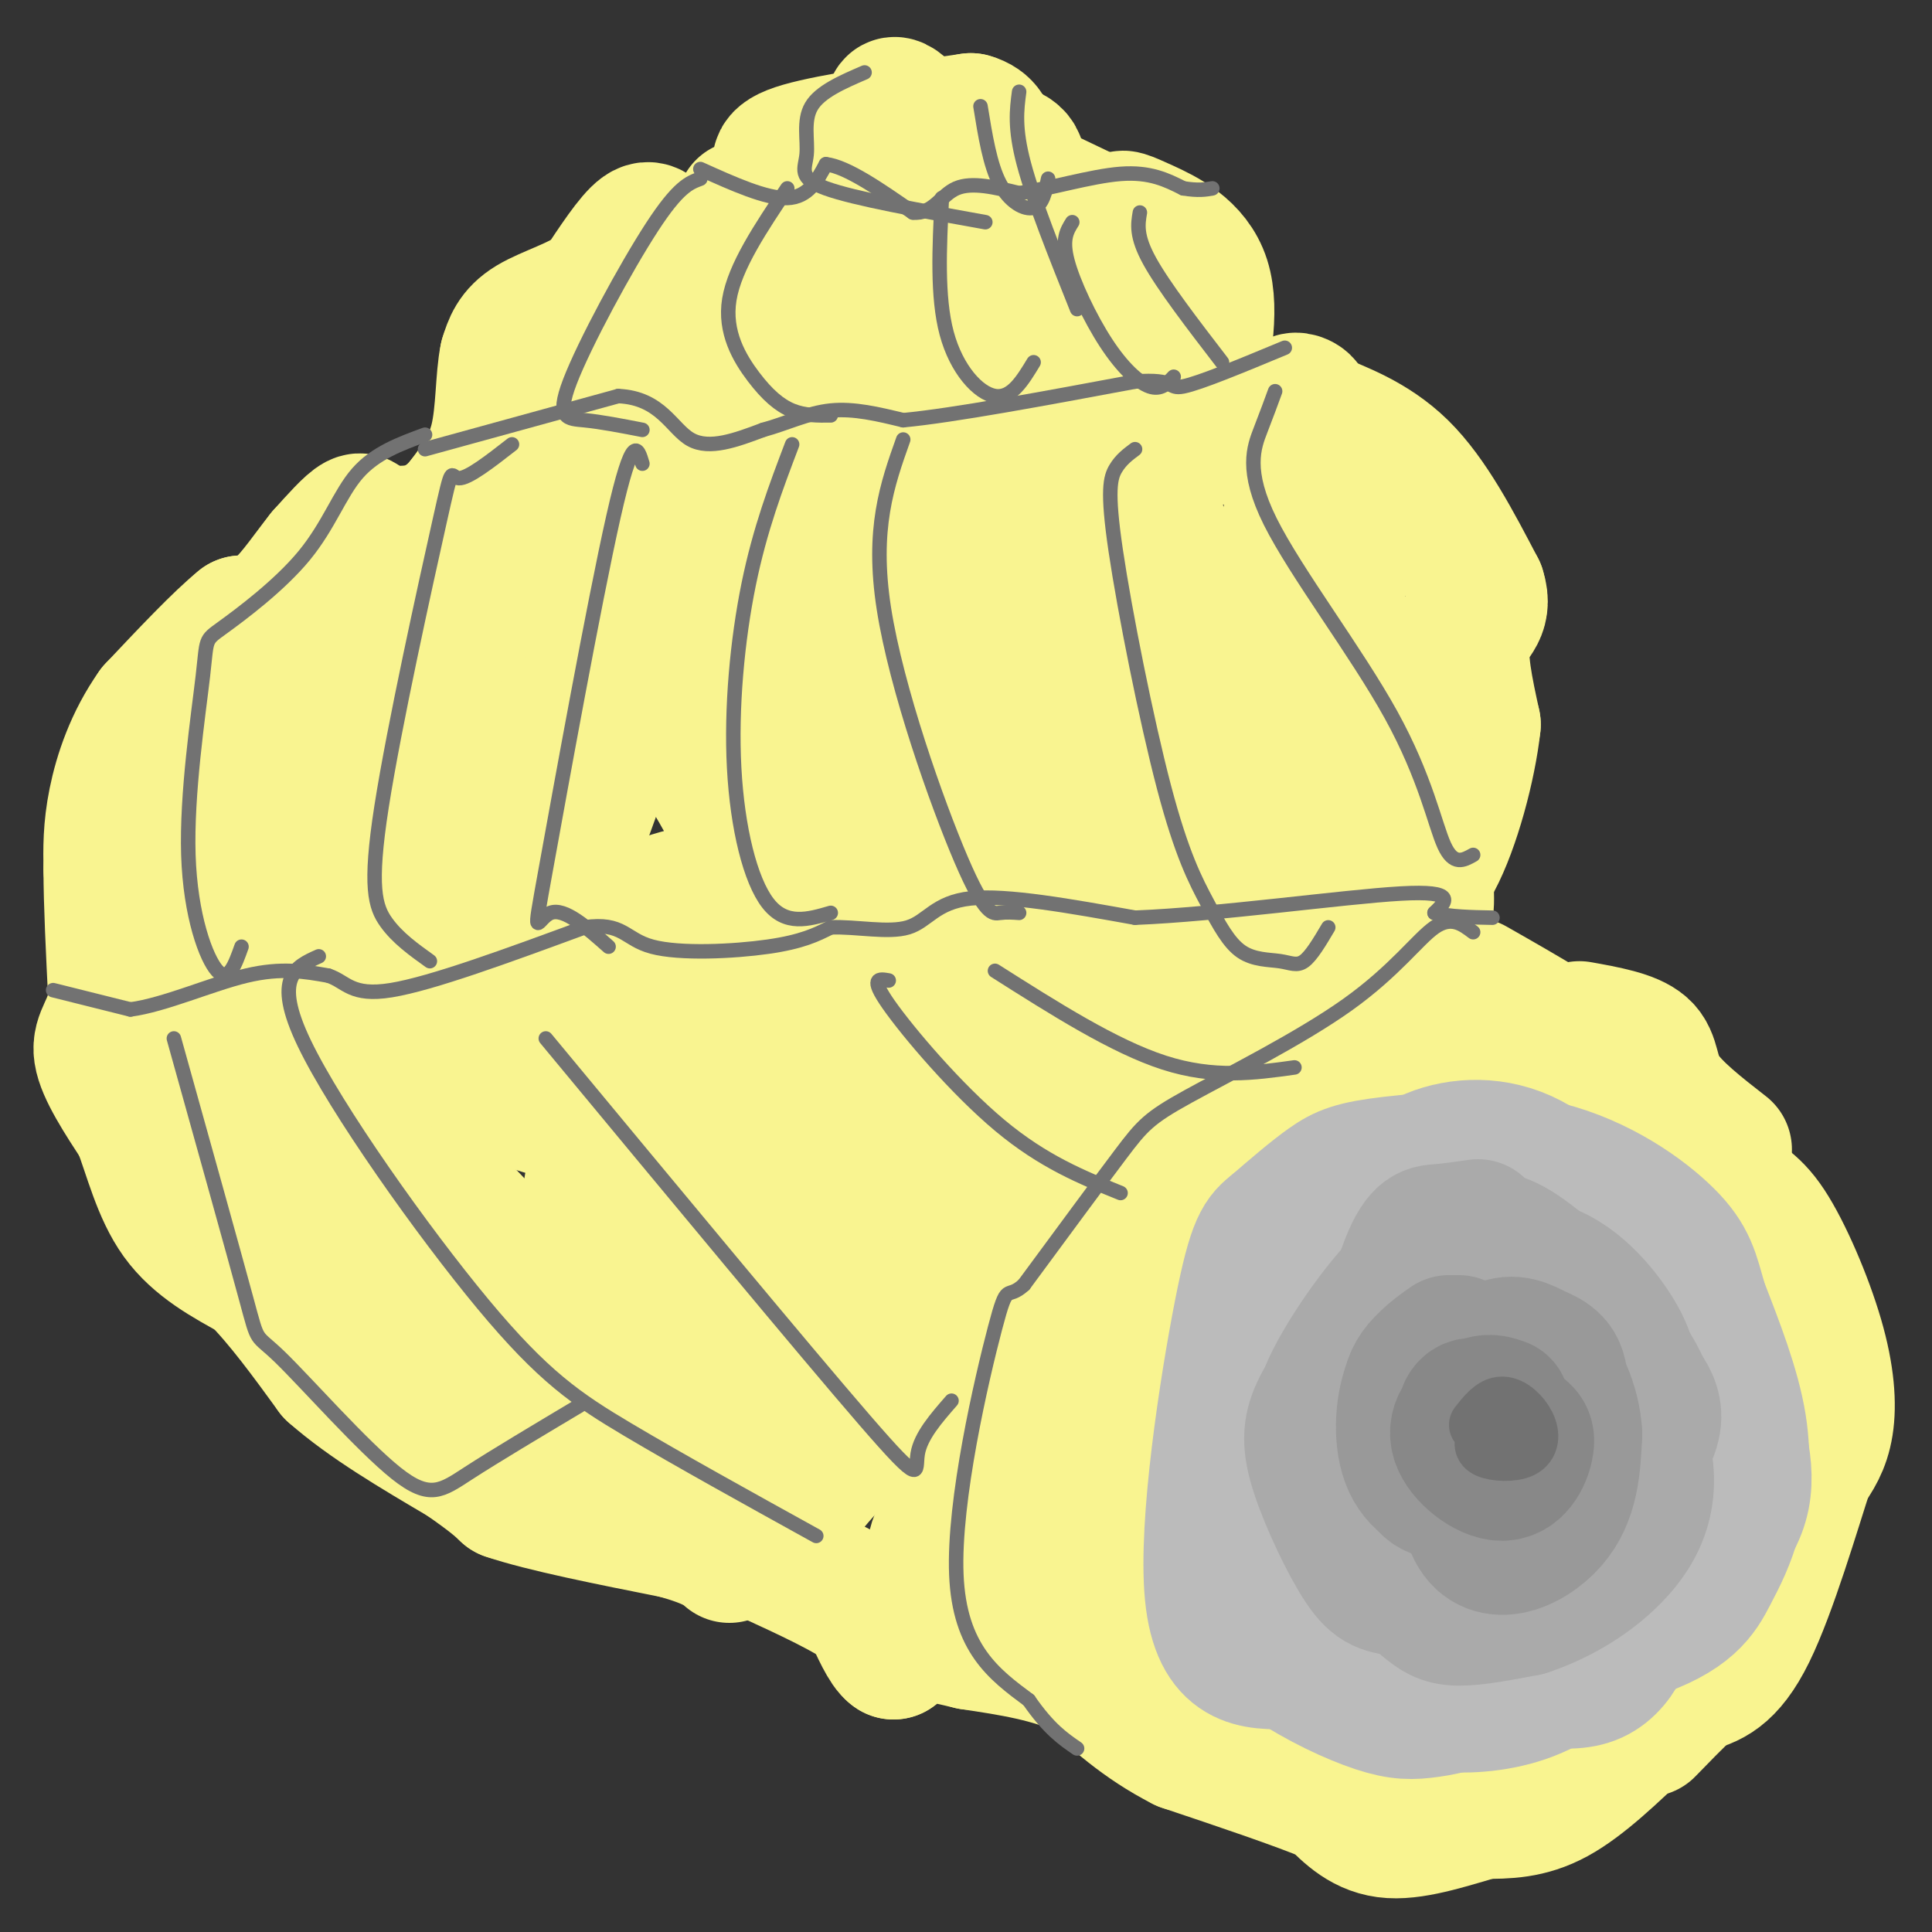 <svg viewBox='0 0 400 400' version='1.1' xmlns='http://www.w3.org/2000/svg' xmlns:xlink='http://www.w3.org/1999/xlink'><rect x="0" y="0" width="400" height="400" fill="#333333" stroke="none"/><g fill='none' stroke='#F9F490' stroke-width='28' stroke-linecap='round' stroke-linejoin='round'><path d='M163,36c-1.667,-1.583 -3.333,-3.167 3,-5c6.333,-1.833 20.667,-3.917 35,-6'/><path d='M201,25c6.043,1.636 3.651,8.727 -1,8c-4.651,-0.727 -11.560,-9.273 -14,-11c-2.440,-1.727 -0.411,3.364 2,6c2.411,2.636 5.206,2.818 8,3'/><path d='M196,31c7.667,3.500 22.833,10.750 38,18'/><path d='M234,49c5.608,2.137 0.627,-1.520 -1,-3c-1.627,-1.480 0.100,-0.783 4,1c3.900,1.783 9.971,4.652 12,11c2.029,6.348 0.014,16.174 -2,26'/><path d='M247,84c-0.062,5.312 0.785,5.592 3,6c2.215,0.408 5.800,0.944 10,0c4.200,-0.944 9.015,-3.370 10,-5c0.985,-1.630 -1.862,-2.466 -2,-2c-0.138,0.466 2.431,2.233 5,4'/><path d='M273,87c3.844,1.733 10.956,4.067 17,10c6.044,5.933 11.022,15.467 16,25'/><path d='M306,122c1.733,5.311 -1.933,6.089 -3,10c-1.067,3.911 0.467,10.956 2,18'/><path d='M305,150c-0.933,8.578 -4.267,21.022 -8,28c-3.733,6.978 -7.867,8.489 -12,10'/><path d='M285,188c-4.500,5.500 -9.750,14.250 -15,23'/><path d='M305,204c10.833,6.167 21.667,12.333 30,19c8.333,6.667 14.167,13.833 20,21'/><path d='M355,244c5.024,4.378 7.584,4.823 11,10c3.416,5.177 7.689,15.086 10,23c2.311,7.914 2.660,13.833 2,18c-0.660,4.167 -2.330,6.584 -4,9'/><path d='M374,304c-2.756,8.467 -7.644,25.133 -12,34c-4.356,8.867 -8.178,9.933 -12,11'/><path d='M350,349c-3.500,3.333 -6.250,6.167 -9,9'/><path d='M154,43c-1.167,2.917 -2.333,5.833 -5,7c-2.667,1.167 -6.833,0.583 -11,0'/><path d='M138,50c-2.422,-0.978 -2.978,-3.422 -5,-2c-2.022,1.422 -5.511,6.711 -9,12'/><path d='M124,60c-4.289,3.111 -10.511,4.889 -14,7c-3.489,2.111 -4.244,4.556 -5,7'/><path d='M105,74c-0.911,4.289 -0.689,11.511 -2,17c-1.311,5.489 -4.156,9.244 -7,13'/><path d='M96,104c-2.644,3.356 -5.756,5.244 -9,6c-3.244,0.756 -6.622,0.378 -10,0'/><path d='M77,110c-1.911,-0.756 -1.689,-2.644 -3,-2c-1.311,0.644 -4.156,3.822 -7,7'/><path d='M67,115c-2.733,3.400 -6.067,8.400 -9,11c-2.933,2.600 -5.467,2.800 -8,3'/><path d='M50,129c-4.333,3.500 -11.167,10.750 -18,18'/><path d='M32,147c-4.533,6.400 -6.867,13.400 -8,19c-1.133,5.600 -1.067,9.800 -1,14'/><path d='M23,180c0.000,6.833 0.500,16.917 1,27'/><path d='M24,207c-0.867,5.978 -3.533,7.422 -3,11c0.533,3.578 4.267,9.289 8,15'/><path d='M29,233c2.311,6.022 4.089,13.578 8,19c3.911,5.422 9.956,8.711 16,12'/><path d='M53,264c5.333,5.333 10.667,12.667 16,20'/><path d='M69,284c7.167,6.333 17.083,12.167 27,18'/><path d='M96,302c6.000,4.167 7.500,5.583 9,7'/><path d='M105,309c7.333,2.500 21.167,5.250 35,8'/><path d='M140,317c7.667,2.167 9.333,3.583 11,5'/><path d='M340,357c-6.250,6.000 -12.500,12.000 -18,15c-5.500,3.000 -10.250,3.000 -15,3'/><path d='M307,375c-6.022,1.667 -13.578,4.333 -19,4c-5.422,-0.333 -8.711,-3.667 -12,-7'/><path d='M276,372c-7.167,-3.000 -19.083,-7.000 -31,-11'/><path d='M245,361c-8.500,-4.333 -14.250,-9.667 -20,-15'/><path d='M225,346c-7.333,-3.500 -15.667,-4.750 -24,-6'/><path d='M201,340c-6.489,-1.556 -10.711,-2.444 -13,-2c-2.289,0.444 -2.644,2.222 -3,4'/><path d='M185,342c-1.333,-0.833 -3.167,-4.917 -5,-9'/><path d='M180,333c-4.333,-3.333 -12.667,-7.167 -21,-11'/><path d='M159,322c1.844,-8.378 16.956,-23.822 25,-31c8.044,-7.178 9.022,-6.089 10,-5'/><path d='M194,286c7.234,-9.539 20.321,-30.887 29,-43c8.679,-12.113 12.952,-14.992 19,-19c6.048,-4.008 13.871,-9.145 17,-7c3.129,2.145 1.565,11.573 0,21'/><path d='M259,238c-0.483,6.917 -1.690,13.709 0,16c1.690,2.291 6.279,0.080 1,-10c-5.279,-10.080 -20.425,-28.028 -31,-42c-10.575,-13.972 -16.581,-23.967 -20,-41c-3.419,-17.033 -4.253,-41.106 -7,-56c-2.747,-14.894 -7.406,-20.611 -9,-27c-1.594,-6.389 -0.121,-13.451 4,-21c4.121,-7.549 10.892,-15.585 13,-20c2.108,-4.415 -0.446,-5.207 -3,-6'/><path d='M207,31c-10.490,4.919 -35.213,20.217 -51,27c-15.787,6.783 -22.636,5.052 -23,5c-0.364,-0.052 5.758,1.574 13,-3c7.242,-4.574 15.604,-15.347 11,-9c-4.604,6.347 -22.172,29.813 -30,42c-7.828,12.187 -5.914,13.093 -4,14'/><path d='M123,107c4.959,-6.186 19.356,-28.652 28,-42c8.644,-13.348 11.533,-17.578 -6,2c-17.533,19.578 -55.490,62.963 -49,61c6.490,-1.963 57.426,-49.275 77,-66c19.574,-16.725 7.787,-2.862 -4,11'/><path d='M169,73c-7.442,6.647 -24.047,17.766 -14,11c10.047,-6.766 46.748,-31.415 55,-32c8.252,-0.585 -11.943,22.895 -18,33c-6.057,10.105 2.023,6.836 12,-1c9.977,-7.836 21.851,-20.239 25,-20c3.149,0.239 -2.425,13.119 -8,26'/><path d='M221,90c-1.022,4.760 0.424,3.660 6,-1c5.576,-4.660 15.284,-12.880 18,-18c2.716,-5.120 -1.558,-7.141 -5,3c-3.442,10.141 -6.051,32.445 0,42c6.051,9.555 20.761,6.363 29,3c8.239,-3.363 10.008,-6.897 11,-10c0.992,-3.103 1.209,-5.777 0,-7c-1.209,-1.223 -3.843,-0.997 -6,-2c-2.157,-1.003 -3.839,-3.237 -6,4c-2.161,7.237 -4.803,23.943 -8,31c-3.197,7.057 -6.951,4.466 -7,4c-0.049,-0.466 3.605,1.195 6,2c2.395,0.805 3.529,0.755 5,-6c1.471,-6.755 3.277,-20.216 4,-22c0.723,-1.784 0.361,8.108 0,18'/><path d='M268,131c0.623,4.680 2.181,7.379 -1,14c-3.181,6.621 -11.101,17.164 -13,23c-1.899,5.836 2.224,6.967 7,5c4.776,-1.967 10.207,-7.031 14,-9c3.793,-1.969 5.948,-0.844 5,-14c-0.948,-13.156 -4.999,-40.592 -4,-26c0.999,14.592 7.048,71.211 11,89c3.952,17.789 5.808,-3.253 7,-14c1.192,-10.747 1.722,-11.200 1,-18c-0.722,-6.800 -2.694,-19.946 -5,-31c-2.306,-11.054 -4.944,-20.015 -5,-7c-0.056,13.015 2.472,48.008 5,83'/><path d='M290,226c1.638,14.208 3.233,8.229 4,4c0.767,-4.229 0.707,-6.709 1,-10c0.293,-3.291 0.938,-7.393 -6,-22c-6.938,-14.607 -21.459,-39.718 -37,-59c-15.541,-19.282 -32.100,-32.736 -40,-41c-7.900,-8.264 -7.140,-11.338 -1,-5c6.140,6.338 17.659,22.089 23,33c5.341,10.911 4.505,16.980 5,17c0.495,0.020 2.320,-6.011 3,-12c0.680,-5.989 0.213,-11.935 -3,-26c-3.213,-14.065 -9.173,-36.248 -15,-44c-5.827,-7.752 -11.522,-1.072 -23,8c-11.478,9.072 -28.739,20.536 -46,32'/><path d='M155,101c-10.463,6.945 -13.619,8.308 -15,10c-1.381,1.692 -0.986,3.713 11,-1c11.986,-4.713 35.565,-16.161 45,-22c9.435,-5.839 4.726,-6.068 -14,6c-18.726,12.068 -51.471,36.432 -68,47c-16.529,10.568 -16.843,7.340 -18,8c-1.157,0.660 -3.155,5.208 10,-5c13.155,-10.208 41.465,-35.171 30,-31c-11.465,4.171 -62.704,37.478 -81,50c-18.296,12.522 -3.648,4.261 11,-4'/><path d='M66,159c3.466,-5.410 6.632,-16.936 8,-22c1.368,-5.064 0.937,-3.667 1,-6c0.063,-2.333 0.620,-8.396 -4,-2c-4.620,6.396 -14.417,25.253 -17,35c-2.583,9.747 2.049,10.386 6,12c3.951,1.614 7.222,4.204 10,3c2.778,-1.204 5.064,-6.201 5,-13c-0.064,-6.799 -2.478,-15.401 -5,-18c-2.522,-2.599 -5.151,0.806 -7,2c-1.849,1.194 -2.918,0.179 -5,17c-2.082,16.821 -5.177,51.480 -4,67c1.177,15.520 6.625,11.902 11,11c4.375,-0.902 7.678,0.911 10,1c2.322,0.089 3.663,-1.546 4,-5c0.337,-3.454 -0.332,-8.727 -1,-14'/><path d='M78,227c-1.678,-6.471 -5.374,-15.647 -10,-23c-4.626,-7.353 -10.181,-12.881 -14,-17c-3.819,-4.119 -5.901,-6.827 -9,-8c-3.099,-1.173 -7.213,-0.810 -10,0c-2.787,0.810 -4.246,2.066 -6,8c-1.754,5.934 -3.804,16.546 2,25c5.804,8.454 19.463,14.751 26,18c6.537,3.249 5.951,3.451 11,3c5.049,-0.451 15.733,-1.555 21,-2c5.267,-0.445 5.118,-0.229 1,-5c-4.118,-4.771 -12.206,-14.527 -19,-23c-6.794,-8.473 -12.295,-15.663 -8,-5c4.295,10.663 18.387,39.178 29,56c10.613,16.822 17.747,21.949 20,22c2.253,0.051 -0.373,-4.975 -3,-10'/><path d='M109,266c-4.756,-6.541 -15.146,-17.893 -23,-24c-7.854,-6.107 -13.173,-6.969 -15,-5c-1.827,1.969 -0.162,6.767 2,11c2.162,4.233 4.821,7.899 11,14c6.179,6.101 15.879,14.636 23,19c7.121,4.364 11.664,4.556 13,1c1.336,-3.556 -0.534,-10.860 -1,-14c-0.466,-3.140 0.472,-2.118 -2,-3c-2.472,-0.882 -8.353,-3.670 -13,0c-4.647,3.670 -8.060,13.798 -11,20c-2.940,6.202 -5.407,8.477 3,10c8.407,1.523 27.688,2.292 38,1c10.312,-1.292 11.656,-4.646 13,-8'/><path d='M147,288c-0.557,-0.583 -8.449,1.960 -14,5c-5.551,3.040 -8.761,6.579 1,7c9.761,0.421 32.492,-2.274 43,-5c10.508,-2.726 8.793,-5.481 7,-8c-1.793,-2.519 -3.663,-4.801 -5,-6c-1.337,-1.199 -2.139,-1.316 -7,-1c-4.861,0.316 -13.781,1.064 -19,4c-5.219,2.936 -6.739,8.060 -7,11c-0.261,2.940 0.735,3.695 8,2c7.265,-1.695 20.797,-5.840 30,-10c9.203,-4.160 14.075,-8.337 18,-12c3.925,-3.663 6.901,-6.814 9,-10c2.099,-3.186 3.319,-6.409 1,-9c-2.319,-2.591 -8.178,-4.550 -14,-5c-5.822,-0.450 -11.606,0.610 -18,2c-6.394,1.390 -13.398,3.112 -19,6c-5.602,2.888 -9.801,6.944 -14,11'/><path d='M147,270c-3.279,3.655 -4.478,7.293 -6,10c-1.522,2.707 -3.369,4.484 1,6c4.369,1.516 14.954,2.770 23,2c8.046,-0.770 13.555,-3.566 18,-6c4.445,-2.434 7.828,-4.506 11,-9c3.172,-4.494 6.134,-11.408 7,-18c0.866,-6.592 -0.365,-12.860 -4,-15c-3.635,-2.140 -9.675,-0.151 -14,1c-4.325,1.151 -6.936,1.466 -15,8c-8.064,6.534 -21.582,19.289 -26,25c-4.418,5.711 0.264,4.377 0,5c-0.264,0.623 -5.475,3.201 10,0c15.475,-3.201 51.637,-12.182 76,-24c24.363,-11.818 36.926,-26.474 44,-34c7.074,-7.526 8.657,-7.921 6,-10c-2.657,-2.079 -9.555,-5.841 -19,-6c-9.445,-0.159 -21.437,3.285 -33,7c-11.563,3.715 -22.697,7.699 -40,16c-17.303,8.301 -40.775,20.918 -47,26c-6.225,5.082 4.795,2.630 13,0c8.205,-2.630 13.594,-5.439 20,-9c6.406,-3.561 13.830,-7.875 19,-14c5.170,-6.125 8.085,-14.063 11,-22'/><path d='M202,209c1.313,-5.946 -0.904,-9.811 -4,-13c-3.096,-3.189 -7.072,-5.703 -11,-8c-3.928,-2.297 -7.807,-4.378 -14,-5c-6.193,-0.622 -14.701,0.216 -22,1c-7.299,0.784 -13.388,1.516 -22,7c-8.612,5.484 -19.745,15.721 -24,22c-4.255,6.279 -1.630,8.601 0,10c1.630,1.399 2.265,1.875 6,3c3.735,1.125 10.570,2.899 20,-4c9.430,-6.899 21.456,-22.469 26,-31c4.544,-8.531 1.605,-10.022 -2,-16c-3.605,-5.978 -7.877,-16.443 -16,-25c-8.123,-8.557 -20.096,-15.206 -26,-18c-5.904,-2.794 -5.737,-1.735 -8,-1c-2.263,0.735 -6.954,1.144 -9,10c-2.046,8.856 -1.445,26.159 -1,36c0.445,9.841 0.736,12.222 4,16c3.264,3.778 9.502,8.955 14,11c4.498,2.045 7.256,0.957 11,0c3.744,-0.957 8.476,-1.784 17,-9c8.524,-7.216 20.842,-20.821 24,-35c3.158,-14.179 -2.842,-28.933 -7,-36c-4.158,-7.067 -6.474,-6.448 -9,-5c-2.526,1.448 -5.263,3.724 -8,6'/><path d='M141,125c-1.899,0.360 -2.646,-1.740 -10,17c-7.354,18.740 -21.313,58.318 -26,74c-4.687,15.682 -0.100,7.466 5,5c5.100,-2.466 10.714,0.818 16,1c5.286,0.182 10.245,-2.736 19,-8c8.755,-5.264 21.307,-12.872 30,-20c8.693,-7.128 13.526,-13.775 15,-21c1.474,-7.225 -0.411,-15.029 -2,-21c-1.589,-5.971 -2.883,-10.110 -9,-13c-6.117,-2.890 -17.058,-4.532 -24,-4c-6.942,0.532 -9.885,3.239 -15,8c-5.115,4.761 -12.402,11.578 -19,23c-6.598,11.422 -12.506,27.450 -14,37c-1.494,9.550 1.428,12.624 5,16c3.572,3.376 7.796,7.055 15,8c7.204,0.945 17.388,-0.843 28,-3c10.612,-2.157 21.650,-4.683 31,-11c9.350,-6.317 17.010,-16.427 22,-24c4.990,-7.573 7.310,-12.611 6,-19c-1.310,-6.389 -6.251,-14.129 -12,-21c-5.749,-6.871 -12.306,-12.871 -20,-16c-7.694,-3.129 -16.524,-3.386 -24,-4c-7.476,-0.614 -13.599,-1.587 -23,4c-9.401,5.587 -22.080,17.732 -30,28c-7.920,10.268 -11.082,18.660 -13,27c-1.918,8.340 -2.593,16.630 -1,23c1.593,6.370 5.455,10.820 11,14c5.545,3.180 12.772,5.090 20,7'/><path d='M122,232c7.788,1.157 17.258,0.548 26,-2c8.742,-2.548 16.755,-7.037 24,-12c7.245,-4.963 13.724,-10.401 18,-16c4.276,-5.599 6.351,-11.358 7,-16c0.649,-4.642 -0.129,-8.165 -2,-12c-1.871,-3.835 -4.836,-7.981 -12,-7c-7.164,0.981 -18.527,7.088 -24,9c-5.473,1.912 -5.057,-0.371 -10,8c-4.943,8.371 -15.246,27.396 -20,39c-4.754,11.604 -3.959,15.787 -5,19c-1.041,3.213 -3.919,5.457 2,7c5.919,1.543 20.635,2.384 33,-1c12.365,-3.384 22.378,-10.994 31,-17c8.622,-6.006 15.853,-10.408 25,-21c9.147,-10.592 20.210,-27.375 25,-35c4.790,-7.625 3.308,-6.093 1,-7c-2.308,-0.907 -5.442,-4.251 -9,-6c-3.558,-1.749 -7.542,-1.901 -12,-1c-4.458,0.901 -9.392,2.855 -15,8c-5.608,5.145 -11.889,13.480 -16,21c-4.111,7.520 -6.050,14.226 -6,21c0.050,6.774 2.089,13.617 6,18c3.911,4.383 9.693,6.305 18,8c8.307,1.695 19.140,3.164 26,3c6.860,-0.164 9.746,-1.962 14,-5c4.254,-3.038 9.876,-7.318 13,-11c3.124,-3.682 3.750,-6.766 3,-11c-0.750,-4.234 -2.875,-9.617 -5,-15'/><path d='M258,198c-4.928,-7.330 -14.750,-18.153 -23,-24c-8.250,-5.847 -14.930,-6.716 -20,-6c-5.070,0.716 -8.531,3.016 -11,5c-2.469,1.984 -3.948,3.650 -6,9c-2.052,5.350 -4.679,14.384 -2,18c2.679,3.616 10.662,1.813 14,-2c3.338,-3.813 2.031,-9.636 5,-10c2.969,-0.364 10.215,4.731 0,-11c-10.215,-15.731 -37.890,-52.287 -53,-70c-15.110,-17.713 -17.656,-16.584 -19,-16c-1.344,0.584 -1.488,0.624 -2,3c-0.512,2.376 -1.392,7.090 0,13c1.392,5.910 5.055,13.017 11,22c5.945,8.983 14.170,19.841 20,28c5.830,8.159 9.264,13.617 18,16c8.736,2.383 22.775,1.690 29,0c6.225,-1.690 4.638,-4.378 6,-6c1.362,-1.622 5.675,-2.178 3,-9c-2.675,-6.822 -12.337,-19.911 -22,-33'/><path d='M206,125c-3.524,3.889 -1.334,30.111 0,45c1.334,14.889 1.813,18.444 4,22c2.187,3.556 6.083,7.114 11,9c4.917,1.886 10.854,2.102 16,-2c5.146,-4.102 9.502,-12.521 8,-25c-1.502,-12.479 -8.863,-29.017 -13,-24c-4.137,5.017 -5.051,31.590 -5,44c0.051,12.410 1.067,10.657 2,15c0.933,4.343 1.782,14.782 11,24c9.218,9.218 26.804,17.216 34,21c7.196,3.784 4.001,3.354 9,0c4.999,-3.354 18.192,-9.634 22,-10c3.808,-0.366 -1.769,5.181 -2,10c-0.231,4.819 4.885,8.909 10,13'/><path d='M313,267c1.788,-1.256 1.259,-10.895 5,-22c3.741,-11.105 11.751,-23.675 14,-28c2.249,-4.325 -1.265,-0.403 -4,0c-2.735,0.403 -4.693,-2.711 -2,6c2.693,8.711 10.038,29.249 13,34c2.962,4.751 1.543,-6.283 1,-12c-0.543,-5.717 -0.209,-6.115 -6,-10c-5.791,-3.885 -17.706,-11.256 -23,-14c-5.294,-2.744 -3.965,-0.859 -4,5c-0.035,5.859 -1.432,15.693 -2,22c-0.568,6.307 -0.305,9.088 4,13c4.305,3.912 12.653,8.956 21,14'/><path d='M330,275c5.039,2.357 7.136,1.251 10,0c2.864,-1.251 6.497,-2.647 9,-5c2.503,-2.353 3.878,-5.662 4,-9c0.122,-3.338 -1.010,-6.703 -6,-12c-4.990,-5.297 -13.839,-12.524 -24,-18c-10.161,-5.476 -21.635,-9.199 -32,-11c-10.365,-1.801 -19.620,-1.680 -27,4c-7.380,5.680 -12.885,16.918 -16,24c-3.115,7.082 -3.839,10.009 -1,14c2.839,3.991 9.240,9.047 20,11c10.760,1.953 25.880,0.803 34,-2c8.120,-2.803 9.240,-7.260 10,-11c0.760,-3.740 1.159,-6.764 -2,-10c-3.159,-3.236 -9.876,-6.684 -17,-9c-7.124,-2.316 -14.655,-3.501 -22,-4c-7.345,-0.499 -14.505,-0.312 -20,1c-5.495,1.312 -9.325,3.750 -14,6c-4.675,2.250 -10.195,4.310 -13,8c-2.805,3.690 -2.894,9.008 -2,13c0.894,3.992 2.773,6.659 6,9c3.227,2.341 7.804,4.357 13,6c5.196,1.643 11.011,2.915 19,2c7.989,-0.915 18.151,-4.016 24,-7c5.849,-2.984 7.385,-5.853 8,-9c0.615,-3.147 0.307,-6.574 0,-10'/><path d='M291,256c-1.515,-3.862 -5.303,-8.518 -8,-11c-2.697,-2.482 -4.302,-2.791 -9,-3c-4.698,-0.209 -12.489,-0.318 -20,2c-7.511,2.318 -14.741,7.062 -18,12c-3.259,4.938 -2.545,10.072 2,13c4.545,2.928 12.922,3.652 17,3c4.078,-0.652 3.857,-2.680 5,-6c1.143,-3.320 3.652,-7.931 4,-14c0.348,-6.069 -1.463,-13.597 -1,-17c0.463,-3.403 3.201,-2.683 -10,-21c-13.201,-18.317 -42.339,-55.673 -60,-82c-17.661,-26.327 -23.844,-41.626 -27,-47c-3.156,-5.374 -3.285,-0.824 -5,2c-1.715,2.824 -5.016,3.922 -4,10c1.016,6.078 6.351,17.136 10,24c3.649,6.864 5.614,9.532 9,11c3.386,1.468 8.193,1.734 13,2'/><path d='M189,134c3.773,-1.568 6.705,-6.489 8,-14c1.295,-7.511 0.952,-17.614 0,-21c-0.952,-3.386 -2.512,-0.055 -6,14c-3.488,14.055 -8.902,38.836 -11,56c-2.098,17.164 -0.880,26.713 9,43c9.880,16.287 28.421,39.314 30,56c1.579,16.686 -13.806,27.031 -18,32c-4.194,4.969 2.802,4.563 9,4c6.198,-0.563 11.599,-1.281 17,-2'/><path d='M227,302c4.085,-0.908 5.798,-2.177 3,-3c-2.798,-0.823 -10.109,-1.199 -18,3c-7.891,4.199 -16.364,12.974 -18,17c-1.636,4.026 3.566,3.302 7,3c3.434,-0.302 5.100,-0.181 10,-6c4.900,-5.819 13.035,-17.578 13,-21c-0.035,-3.422 -8.240,1.492 -13,8c-4.760,6.508 -6.074,14.611 -6,20c0.074,5.389 1.535,8.063 5,10c3.465,1.937 8.933,3.137 14,2c5.067,-1.137 9.733,-4.611 12,-9c2.267,-4.389 2.133,-9.695 2,-15'/><path d='M238,311c-2.337,-1.845 -9.178,1.041 -13,3c-3.822,1.959 -4.625,2.990 -4,7c0.625,4.010 2.679,11.000 3,14c0.321,3.000 -1.092,2.009 6,4c7.092,1.991 22.690,6.962 32,6c9.310,-0.962 12.332,-7.858 14,-12c1.668,-4.142 1.982,-5.529 1,-7c-0.982,-1.471 -3.259,-3.027 -6,-4c-2.741,-0.973 -5.945,-1.362 -10,2c-4.055,3.362 -8.962,10.474 -10,15c-1.038,4.526 1.792,6.466 3,8c1.208,1.534 0.794,2.660 10,2c9.206,-0.660 28.030,-3.108 38,-5c9.970,-1.892 11.085,-3.229 14,-6c2.915,-2.771 7.631,-6.977 8,-9c0.369,-2.023 -3.609,-1.864 -10,2c-6.391,3.864 -15.196,11.432 -24,19'/><path d='M290,350c-4.976,3.895 -5.416,4.133 -2,5c3.416,0.867 10.687,2.362 25,-6c14.313,-8.362 35.668,-26.579 34,-26c-1.668,0.579 -26.359,19.956 -32,26c-5.641,6.044 7.766,-1.246 17,-10c9.234,-8.754 14.294,-18.972 17,-28c2.706,-9.028 3.059,-16.865 1,-16c-2.059,0.865 -6.529,10.433 -11,20'/><path d='M339,315c0.669,0.667 7.842,-7.667 14,-16c6.158,-8.333 11.301,-16.667 8,-20c-3.301,-3.333 -15.045,-1.666 -20,-2c-4.955,-0.334 -3.121,-2.671 -9,3c-5.879,5.671 -19.472,19.349 -22,25c-2.528,5.651 6.007,3.275 16,-1c9.993,-4.275 21.442,-10.449 27,-14c5.558,-3.551 5.225,-4.480 4,-8c-1.225,-3.520 -3.342,-9.631 -4,-14c-0.658,-4.369 0.143,-6.996 -14,1c-14.143,7.996 -43.231,26.614 -51,34c-7.769,7.386 5.780,3.539 15,-1c9.220,-4.539 14.110,-9.769 19,-15'/><path d='M322,287c4.411,-4.188 5.939,-7.156 1,-9c-4.939,-1.844 -16.344,-2.562 -33,2c-16.656,4.562 -38.563,14.404 -48,19c-9.437,4.596 -6.406,3.946 -3,5c3.406,1.054 7.186,3.811 18,1c10.814,-2.811 28.663,-11.190 24,-10c-4.663,1.190 -31.837,11.948 -27,16c4.837,4.052 41.687,1.399 51,1c9.313,-0.399 -8.911,1.458 -18,4c-9.089,2.542 -9.045,5.771 -9,9'/><path d='M278,325c-3.249,2.089 -6.871,2.812 0,3c6.871,0.188 24.233,-0.158 31,-2c6.767,-1.842 2.937,-5.179 -1,-7c-3.937,-1.821 -7.980,-2.128 -17,0c-9.020,2.128 -23.016,6.689 -17,6c6.016,-0.689 32.046,-6.628 43,-10c10.954,-3.372 6.834,-4.177 0,-3c-6.834,1.177 -16.381,4.336 -18,3c-1.619,-1.336 4.691,-7.168 11,-13'/><path d='M357,238c-5.333,-4.156 -10.667,-8.311 -13,-12c-2.333,-3.689 -1.667,-6.911 -4,-9c-2.333,-2.089 -7.667,-3.044 -13,-4'/></g>
<g fill='none' stroke='#727272' stroke-width='3' stroke-linecap='round' stroke-linejoin='round'><path d='M145,35c6.833,3.083 13.667,6.167 18,6c4.333,-0.167 6.167,-3.583 8,-7'/><path d='M171,34c4.333,0.500 11.167,5.250 18,10'/><path d='M189,44c4.222,0.400 5.778,-3.600 9,-5c3.222,-1.400 8.111,-0.200 13,1'/><path d='M211,40c6.111,-0.867 14.889,-3.533 21,-4c6.111,-0.467 9.556,1.267 13,3'/><path d='M245,39c3.167,0.500 4.583,0.250 6,0'/><path d='M88,93c0.000,0.000 40.000,-11.000 40,-11'/><path d='M128,82c8.889,0.378 11.111,6.822 15,9c3.889,2.178 9.444,0.089 15,-2'/><path d='M158,89c4.778,-1.289 9.222,-3.511 14,-4c4.778,-0.489 9.889,0.756 15,2'/><path d='M187,87c10.500,-1.000 29.250,-4.500 48,-8'/><path d='M235,79c8.756,-0.667 6.644,1.667 10,1c3.356,-0.667 12.178,-4.333 21,-8'/><path d='M11,205c0.000,0.000 16.000,4.000 16,4'/><path d='M27,209c7.067,-0.933 16.733,-5.267 24,-7c7.267,-1.733 12.133,-0.867 17,0'/><path d='M68,202c3.756,1.244 4.644,4.356 13,3c8.356,-1.356 24.178,-7.178 40,-13'/><path d='M121,192c8.083,-1.155 8.292,2.458 14,4c5.708,1.542 16.917,1.012 24,0c7.083,-1.012 10.042,-2.506 13,-4'/><path d='M172,192c5.262,-0.214 11.917,1.250 16,0c4.083,-1.250 5.595,-5.214 13,-6c7.405,-0.786 20.702,1.607 34,4'/><path d='M235,190c17.200,-0.667 43.200,-4.333 55,-5c11.800,-0.667 9.400,1.667 7,4'/><path d='M297,189c3.167,0.833 7.583,0.917 12,1'/></g>
<g fill='none' stroke='#BBBBBB' stroke-width='28' stroke-linecap='round' stroke-linejoin='round'><path d='M309,242c-3.650,5.612 -7.301,11.224 -9,16c-1.699,4.776 -1.447,8.716 -2,13c-0.553,4.284 -1.911,8.911 0,16c1.911,7.089 7.089,16.640 11,20c3.911,3.360 6.553,0.530 8,0c1.447,-0.530 1.697,1.242 3,-4c1.303,-5.242 3.658,-17.498 4,-26c0.342,-8.502 -1.329,-13.251 -3,-18'/><path d='M321,259c-0.876,-3.292 -1.567,-2.521 -3,-4c-1.433,-1.479 -3.610,-5.208 -9,0c-5.390,5.208 -13.993,19.354 -18,24c-4.007,4.646 -3.416,-0.208 -2,6c1.416,6.208 3.658,23.478 6,31c2.342,7.522 4.784,5.294 10,4c5.216,-1.294 13.204,-1.656 19,-5c5.796,-3.344 9.398,-9.672 13,-16'/><path d='M337,299c3.977,-5.415 7.420,-10.951 3,-21c-4.420,-10.049 -16.702,-24.609 -23,-32c-6.298,-7.391 -6.610,-7.613 -12,-1c-5.390,6.613 -15.857,20.061 -21,28c-5.143,7.939 -4.962,10.368 -7,18c-2.038,7.632 -6.297,20.466 -7,29c-0.703,8.534 2.148,12.767 5,17'/><path d='M275,337c5.300,4.079 16.050,5.776 23,5c6.950,-0.776 10.100,-4.026 15,-9c4.900,-4.974 11.551,-11.674 16,-19c4.449,-7.326 6.698,-15.280 9,-22c2.302,-6.720 4.658,-12.206 2,-20c-2.658,-7.794 -10.329,-17.897 -18,-28'/><path d='M322,244c-6.737,-6.057 -14.579,-7.201 -21,-6c-6.421,1.201 -11.421,4.746 -16,11c-4.579,6.254 -8.737,15.215 -10,26c-1.263,10.785 0.368,23.392 2,36'/><path d='M277,311c0.788,9.271 1.758,14.448 7,17c5.242,2.552 14.756,2.478 20,2c5.244,-0.478 6.220,-1.359 12,-4c5.780,-2.641 16.366,-7.040 21,-15c4.634,-7.960 3.317,-19.480 2,-31'/><path d='M339,280c1.323,-5.553 3.631,-3.935 4,-7c0.369,-3.065 -1.200,-10.811 -4,-16c-2.800,-5.189 -6.831,-7.820 -13,-10c-6.169,-2.180 -14.477,-3.909 -23,-3c-8.523,0.909 -17.262,4.454 -26,8'/><path d='M277,252c-6.361,2.354 -9.262,4.238 -12,14c-2.738,9.762 -5.311,27.400 -3,42c2.311,14.600 9.507,26.162 14,32c4.493,5.838 6.284,5.954 9,6c2.716,0.046 6.358,0.023 10,0'/><path d='M295,346c10.385,-1.219 31.349,-4.266 43,-8c11.651,-3.734 13.989,-8.156 16,-12c2.011,-3.844 3.695,-7.112 5,-12c1.305,-4.888 2.230,-11.397 1,-19c-1.230,-7.603 -4.615,-16.302 -8,-25'/><path d='M352,270c-1.779,-6.215 -2.228,-9.251 -7,-14c-4.772,-4.749 -13.867,-11.211 -25,-14c-11.133,-2.789 -24.305,-1.905 -32,-1c-7.695,0.905 -9.913,1.830 -13,4c-3.087,2.170 -7.044,5.585 -11,9'/><path d='M264,254c-2.738,2.179 -4.083,3.125 -7,18c-2.917,14.875 -7.405,43.679 -6,58c1.405,14.321 8.702,14.161 16,14'/><path d='M267,344c6.045,4.115 13.156,7.402 18,9c4.844,1.598 7.419,1.507 11,1c3.581,-0.507 8.166,-1.431 18,-7c9.834,-5.569 24.917,-15.785 40,-26'/><path d='M354,321c7.978,-7.830 7.922,-14.405 6,-23c-1.922,-8.595 -5.711,-19.211 -9,-25c-3.289,-5.789 -6.078,-6.751 -11,-10c-4.922,-3.249 -11.978,-8.785 -22,-11c-10.022,-2.215 -23.011,-1.107 -36,0'/><path d='M282,252c-7.664,1.566 -8.824,5.480 -11,9c-2.176,3.520 -5.367,6.644 -7,15c-1.633,8.356 -1.709,21.942 0,33c1.709,11.058 5.203,19.588 11,24c5.797,4.412 13.899,4.706 22,5'/><path d='M297,338c4.995,1.715 6.483,3.501 12,6c5.517,2.499 15.062,5.711 21,3c5.938,-2.711 8.268,-11.346 6,-12c-2.268,-0.654 -9.134,6.673 -16,14'/><path d='M320,349c-5.867,3.156 -12.533,4.044 -18,4c-5.467,-0.044 -9.733,-1.022 -14,-2'/></g>
<g fill='none' stroke='#AAAAAA' stroke-width='28' stroke-linecap='round' stroke-linejoin='round'><path d='M306,254c-2.836,0.410 -5.671,0.820 -8,1c-2.329,0.180 -4.150,0.131 -7,8c-2.850,7.869 -6.729,23.657 -9,32c-2.271,8.343 -2.935,9.241 0,13c2.935,3.759 9.467,10.380 16,17'/><path d='M298,325c11.454,-1.692 32.088,-14.423 40,-23c7.912,-8.577 3.100,-13.000 1,-16c-2.100,-3.000 -1.488,-4.577 -4,-9c-2.512,-4.423 -8.146,-11.692 -15,-14c-6.854,-2.308 -14.927,0.346 -23,3'/><path d='M297,266c-6.043,3.237 -9.649,9.829 -12,18c-2.351,8.171 -3.445,17.922 -3,25c0.445,7.078 2.428,11.485 5,15c2.572,3.515 5.731,6.139 8,8c2.269,1.861 3.648,2.960 7,3c3.352,0.040 8.676,-0.980 14,-2'/><path d='M316,333c5.588,-1.832 12.558,-5.414 18,-11c5.442,-5.586 9.356,-13.178 5,-25c-4.356,-11.822 -16.980,-27.875 -26,-34c-9.020,-6.125 -14.434,-2.321 -19,2c-4.566,4.321 -8.283,9.161 -12,14'/><path d='M282,279c-3.772,4.610 -7.202,9.136 -9,13c-1.798,3.864 -1.965,7.067 0,13c1.965,5.933 6.060,14.595 9,19c2.940,4.405 4.724,4.553 9,5c4.276,0.447 11.043,1.192 15,1c3.957,-0.192 5.104,-1.321 10,-4c4.896,-2.679 13.542,-6.908 18,-11c4.458,-4.092 4.729,-8.046 5,-12'/><path d='M339,303c1.651,-4.010 3.278,-8.035 2,-13c-1.278,-4.965 -5.460,-10.870 -11,-17c-5.540,-6.130 -12.438,-12.485 -17,-15c-4.563,-2.515 -6.790,-1.190 -10,0c-3.210,1.190 -7.403,2.243 -13,8c-5.597,5.757 -12.599,16.216 -15,22c-2.401,5.784 -0.200,6.892 2,8'/><path d='M277,296c2.295,5.068 7.032,13.739 13,19c5.968,5.261 13.167,7.113 18,5c4.833,-2.113 7.301,-8.190 8,-16c0.699,-7.810 -0.369,-17.351 -3,-22c-2.631,-4.649 -6.824,-4.405 -9,-5c-2.176,-0.595 -2.336,-2.027 -4,3c-1.664,5.027 -4.832,16.514 -8,28'/><path d='M292,308c-0.306,5.112 2.929,3.893 6,4c3.071,0.107 5.978,1.540 8,-3c2.022,-4.540 3.161,-15.052 3,-20c-0.161,-4.948 -1.620,-4.332 -6,-4c-4.380,0.332 -11.680,0.381 -15,2c-3.320,1.619 -2.660,4.810 -2,8'/></g>
<g fill='none' stroke='#999999' stroke-width='28' stroke-linecap='round' stroke-linejoin='round'><path d='M302,278c-4.378,2.032 -8.756,4.064 -10,9c-1.244,4.936 0.646,12.777 2,17c1.354,4.223 2.172,4.829 7,5c4.828,0.171 13.665,-0.094 18,-4c4.335,-3.906 4.167,-11.453 4,-19'/><path d='M323,286c-0.191,-4.113 -2.670,-4.896 -5,-6c-2.330,-1.104 -4.512,-2.528 -8,-1c-3.488,1.528 -8.282,6.008 -10,9c-1.718,2.992 -0.359,4.496 1,6'/><path d='M300,278c-3.138,2.203 -6.277,4.406 -8,9c-1.723,4.594 -2.031,11.580 0,16c2.031,4.420 6.400,6.273 10,6c3.600,-0.273 6.432,-2.671 9,-5c2.568,-2.329 4.873,-4.588 4,-10c-0.873,-5.412 -4.925,-13.976 -8,-9c-3.075,4.976 -5.174,23.494 -2,31c3.174,7.506 11.621,4.002 16,-1c4.379,-5.002 4.689,-11.501 5,-18'/><path d='M326,297c-0.244,-6.133 -3.356,-12.467 -6,-15c-2.644,-2.533 -4.822,-1.267 -7,0'/></g>
<g fill='none' stroke='#888888' stroke-width='28' stroke-linecap='round' stroke-linejoin='round'><path d='M311,291c-1.430,-0.537 -2.860,-1.075 -5,0c-2.140,1.075 -4.990,3.762 -4,7c0.990,3.238 5.821,7.028 9,7c3.179,-0.028 4.708,-3.873 5,-6c0.292,-2.127 -0.652,-2.534 -3,-4c-2.348,-1.466 -6.099,-3.990 -8,-4c-1.901,-0.010 -1.950,2.495 -2,5'/></g>
<g fill='none' stroke='#727272' stroke-width='12' stroke-linecap='round' stroke-linejoin='round'><path d='M308,297c-0.730,1.155 -1.461,2.309 0,3c1.461,0.691 5.113,0.917 7,0c1.887,-0.917 2.008,-2.978 1,-5c-1.008,-2.022 -3.145,-4.006 -5,-4c-1.855,0.006 -3.427,2.003 -5,4'/></g>
<g fill='none' stroke='#727272' stroke-width='3' stroke-linecap='round' stroke-linejoin='round'><path d='M305,193c-2.263,-1.711 -4.526,-3.423 -8,-1c-3.474,2.423 -8.158,8.979 -18,16c-9.842,7.021 -24.842,14.506 -33,19c-8.158,4.494 -9.474,5.998 -14,12c-4.526,6.002 -12.263,16.501 -20,27'/><path d='M212,266c-3.798,3.488 -3.292,-1.292 -6,9c-2.708,10.292 -8.631,35.655 -8,51c0.631,15.345 7.815,20.673 15,26'/><path d='M213,352c4.167,6.000 7.083,8.000 10,10'/><path d='M88,90c-5.164,1.896 -10.328,3.792 -14,8c-3.672,4.208 -5.851,10.728 -11,17c-5.149,6.272 -13.266,12.297 -17,15c-3.734,2.703 -3.083,2.085 -4,10c-0.917,7.915 -3.401,24.362 -3,37c0.401,12.638 3.686,21.468 6,24c2.314,2.532 3.657,-1.234 5,-5'/><path d='M106,92c-4.553,3.549 -9.107,7.097 -11,7c-1.893,-0.097 -1.126,-3.841 -4,9c-2.874,12.841 -9.389,42.265 -12,59c-2.611,16.735 -1.317,20.781 1,24c2.317,3.219 5.659,5.609 9,8'/><path d='M133,96c-0.994,-3.381 -1.988,-6.762 -6,11c-4.012,17.762 -11.042,56.667 -14,73c-2.958,16.333 -1.845,10.095 1,9c2.845,-1.095 7.423,2.952 12,7'/><path d='M164,92c-3.333,8.780 -6.667,17.560 -9,29c-2.333,11.440 -3.667,25.542 -3,38c0.667,12.458 3.333,23.274 7,28c3.667,4.726 8.333,3.363 13,2'/><path d='M187,91c-3.286,9.238 -6.571,18.476 -4,35c2.571,16.524 11.000,40.333 16,52c5.000,11.667 6.571,11.190 8,11c1.429,-0.190 2.714,-0.095 4,0'/><path d='M235,93c-1.449,1.078 -2.898,2.156 -4,4c-1.102,1.844 -1.856,4.454 0,17c1.856,12.546 6.323,35.027 10,49c3.677,13.973 6.565,19.438 9,24c2.435,4.563 4.415,8.223 7,10c2.585,1.777 5.773,1.671 8,2c2.227,0.329 3.493,1.094 5,0c1.507,-1.094 3.253,-4.047 5,-7'/><path d='M264,81c-0.815,2.230 -1.630,4.459 -3,8c-1.370,3.541 -3.295,8.392 2,19c5.295,10.608 17.810,26.971 25,40c7.190,13.029 9.054,22.722 11,27c1.946,4.278 3.973,3.139 6,2'/><path d='M145,37c-2.286,0.833 -4.571,1.667 -10,10c-5.429,8.333 -14.000,24.167 -17,32c-3.000,7.833 -0.429,7.667 3,8c3.429,0.333 7.714,1.167 12,2'/><path d='M163,39c-5.446,8.113 -10.893,16.226 -12,23c-1.107,6.774 2.125,12.208 5,16c2.875,3.792 5.393,5.940 8,7c2.607,1.060 5.304,1.030 8,1'/><path d='M195,41c-0.511,10.222 -1.022,20.444 1,28c2.022,7.556 6.578,12.444 10,13c3.422,0.556 5.711,-3.222 8,-7'/><path d='M222,46c-1.089,1.738 -2.179,3.476 -1,8c1.179,4.524 4.625,11.833 8,17c3.375,5.167 6.679,8.190 9,9c2.321,0.810 3.661,-0.595 5,-2'/><path d='M236,44c-0.417,2.417 -0.833,4.833 2,10c2.833,5.167 8.917,13.083 15,21'/><path d='M179,15c-4.613,1.994 -9.226,3.988 -11,7c-1.774,3.012 -0.708,7.042 -1,10c-0.292,2.958 -1.940,4.845 4,7c5.940,2.155 19.470,4.577 33,7'/><path d='M203,22c0.978,6.067 1.956,12.133 4,16c2.044,3.867 5.156,5.533 7,5c1.844,-0.533 2.422,-3.267 3,-6'/><path d='M211,19c-0.500,3.750 -1.000,7.500 1,15c2.000,7.500 6.500,18.750 11,30'/><path d='M36,215c6.191,22.169 12.383,44.338 15,54c2.617,9.662 1.660,6.817 7,12c5.340,5.183 16.976,18.396 24,24c7.024,5.604 9.435,3.601 15,0c5.565,-3.601 14.282,-8.801 23,-14'/><path d='M66,198c-4.792,2.143 -9.583,4.286 -3,18c6.583,13.714 24.542,39.000 37,54c12.458,15.000 19.417,19.714 30,26c10.583,6.286 24.792,14.143 39,22'/><path d='M113,215c26.800,32.333 53.600,64.667 66,79c12.400,14.333 10.400,10.667 11,7c0.600,-3.667 3.800,-7.333 7,-11'/><path d='M184,203c-2.000,-0.356 -4.000,-0.711 0,5c4.000,5.711 14.000,17.489 23,25c9.000,7.511 17.000,10.756 25,14'/><path d='M206,201c12.333,7.833 24.667,15.667 35,19c10.333,3.333 18.667,2.167 27,1'/></g>
</svg>